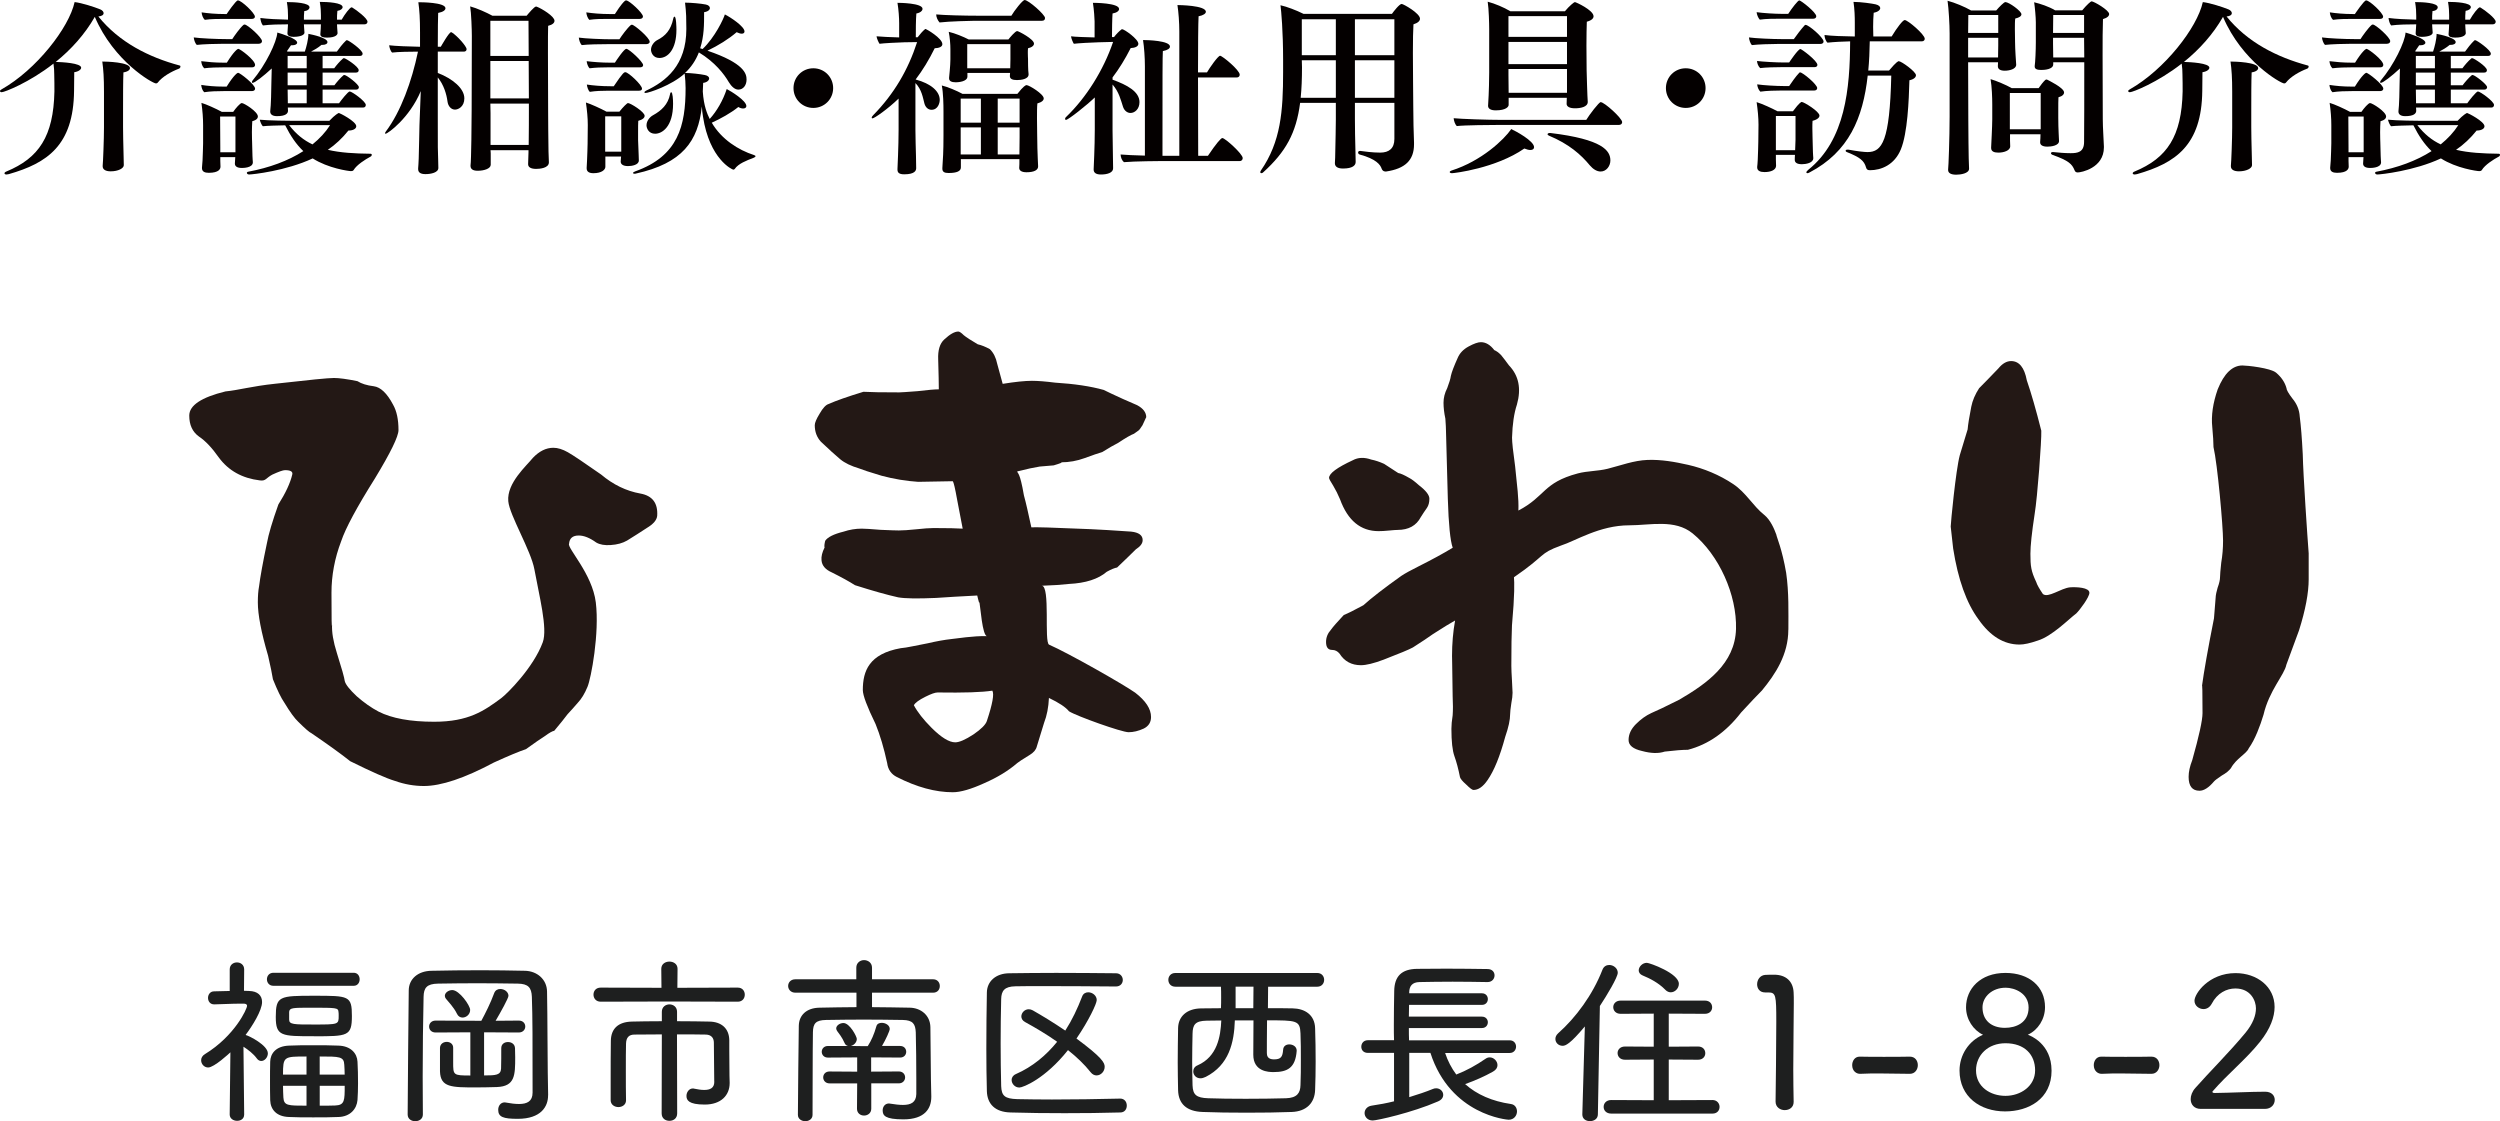 <?xml version="1.0" encoding="UTF-8"?><svg id="_レイヤー_2" xmlns="http://www.w3.org/2000/svg" width="282.96mm" height="126.9mm" viewBox="0 0 802.08 359.7"><defs><style>.cls-1{fill:#1e1f1f;}.cls-2{fill:#040000;}.cls-3{fill:#231815;}</style></defs><g id="_レイヤー_1-2"><path class="cls-1" d="m78.33,357.62c0,1.33-1.1,1.97-2.26,1.97s-2.38-.7-2.38-2.03l.23-19.95c-.29.29-5.22,4.87-7.13,4.87-1.28,0-2.26-1.1-2.26-2.32,0-.7.35-1.45,1.22-1.97,9.57-5.86,13.51-14.5,13.51-15.49,0-.58-.58-.7-1.1-.7h-1.1c-2.84,0-5.22.17-8.29.23h-.06c-1.33,0-1.97-1.04-1.97-2.09,0-.99.64-2.09,1.97-2.09l4.99-.12v-6.9c0-1.51,1.16-2.26,2.32-2.26s2.32.75,2.32,2.26l-.06,6.84c.52,0,1.1.06,1.62.06,2.78.06,4.18,1.45,4.18,3.54,0,2.73-3.13,7.71-5.28,10.56l.12.06c.99.23,7.02,3.25,7.02,5.86,0,1.28-1.04,2.44-2.09,2.44-.52,0-1.04-.23-1.45-.81-1.1-1.51-2.84-2.84-4.29-3.77.06,8.47.23,21.75.23,21.75v.06Zm9.4-41.35c-1.39,0-2.09-1.04-2.09-2.09s.7-2.09,2.09-2.09h25.75c1.28,0,1.91,1.04,1.91,2.09s-.64,2.09-1.91,2.09h-25.75Zm-1.04,36.71c-.06-1.97-.06-4.12-.06-6.21s0-4.29.06-6.15c.06-2.49,1.68-4.99,6.03-5.16,2.2-.12,4.99-.12,7.77-.12s5.74,0,8.12.12c3.94.12,5.97,2.49,6.09,5.16.12,2.03.17,4.52.17,6.9,0,1.91-.06,3.77-.17,5.39-.23,2.84-2.32,5.34-6.09,5.45-2.38.12-5.28.12-8.12.12s-5.57,0-7.77-.12c-3.94-.12-5.92-2.32-6.03-5.39Zm14.09-20.53c-10.5,0-12.3,0-12.3-6.15,0-6.73,1.1-6.84,12.3-6.84s12.12,0,12.12,6.5-1.33,6.5-12.12,6.5Zm-2.44,6.5c-7.31,0-7.54,0-7.54,5.8h7.54v-5.8Zm0,9.4h-7.54c0,1.28.06,2.55.12,3.77.17,2.61,1.45,2.61,7.42,2.61v-6.38Zm-5.57-21.23c0,1.57,1.51,1.57,7.89,1.57,7.95,0,8,0,8-2.78,0-.46,0-.99-.06-1.28-.12-1.33-.64-1.33-8.87-1.33-5.74,0-6.84,0-6.96,1.33v2.49Zm17.81,17.63c0-1.1-.06-2.15-.12-3.13-.12-2.67-1.51-2.67-7.89-2.67v5.8h8Zm-8,3.6v6.38c1.86,0,3.6,0,4.99-.06,3.02-.12,3.02-1.62,3.02-6.32h-8Z"/><path class="cls-1" d="m175.84,351.35v.12c0,3.48-2.2,7.48-9.74,7.48-4.64,0-6.26-.58-6.26-2.9,0-1.22.75-2.38,2.09-2.38.12,0,.23.06.41.06,1.51.29,2.96.46,4.18.46,2.61,0,4.35-.87,4.35-3.65,0-17.11,0-24.07-.23-30.74-.12-2.96-1.16-4.18-4.52-4.23-4.23-.06-8.7-.12-13.05-.12s-8.58.06-12.53.12c-3.65.06-4.58,1.39-4.64,4.23-.17,7.83-.29,16.59-.29,25.58,0,4.06.06,8.12.06,12.18,0,1.45-1.22,2.15-2.44,2.15s-2.44-.7-2.44-2.15c.12-13.05.17-27.03.35-39.9.06-3.54,2.9-6.15,7.31-6.21,5.05-.12,10.38-.17,15.78-.17,4.7,0,9.45.06,14.15.17,3.89.06,7.08,2.73,7.13,6.67.17,9.11.12,19.02.23,25.98l.12,7.25Zm-20.53-20.18v13.86c3.83,0,5.34-.12,5.45-2.2.06-1.16.06-5.39.06-6.55,0-1.33,1.04-1.97,2.15-1.97s2.2.64,2.26,1.97c0,.64.06,1.74.06,2.9,0,5.8-.06,9.34-5.86,9.57-2.15.06-4.41.12-6.55.12-8.06,0-11.54,0-11.72-5.1v-7.6c.06-1.28,1.1-1.91,2.2-1.91.99,0,2.03.64,2.03,1.86v4.7c0,4.12,0,4.23,5.51,4.23v-13.86l-11.14.06c-1.39,0-2.09-.93-2.09-1.91,0-.93.7-1.91,2.09-1.91l13.34.06h1.33c0-.06.06-.17.12-.23,1.1-2.03,2.84-5.45,4-8.64.35-.93,1.1-1.33,1.97-1.33,1.28,0,2.61.93,2.61,2.2,0,.75-2.61,5.45-4.12,8l7.42-.06c1.39,0,2.09.93,2.09,1.91,0,.93-.7,1.91-2.09,1.91l-11.14-.06Zm-8.7-5.92c-1.04-2.15-2.84-3.94-3.48-4.76-.29-.35-.41-.7-.41-.99,0-1.04,1.22-1.86,2.38-1.86,2.26,0,5.74,4.93,5.74,6.38s-1.28,2.44-2.44,2.44c-.7,0-1.39-.35-1.8-1.22Z"/><path class="cls-1" d="m214.65,321.31l-21.92.06c-1.57,0-2.32-1.16-2.32-2.26,0-1.16.75-2.26,2.32-2.26l19.49.06-.06-6.09c0-1.57,1.33-2.32,2.61-2.32s2.61.75,2.61,2.32l-.06,6.09,19.37-.06c1.51,0,2.26,1.1,2.26,2.26s-.75,2.26-2.26,2.26l-22.04-.06Zm14.5,25.69c0-.12-.06-9.34-.12-12.47,0-1.45-.75-2.55-2.55-2.61-2.26-.06-5.68-.06-9.28-.06l.06,25.35c0,1.62-1.22,2.38-2.49,2.38s-2.49-.75-2.49-2.38l.06-25.35c-3.42,0-6.67.06-8.76.06-1.8,0-2.67.93-2.73,2.9-.06,1.86-.06,5.22-.06,8.7s0,7.08.06,9.45v.06c0,1.39-1.22,2.15-2.44,2.15s-2.49-.75-2.49-2.2v-5.22c0-4.81,0-10.5.06-13.86.06-3.89,2.38-6.03,6.67-6.15,2.49-.06,5.97-.12,9.69-.12v-3.02c0-1.57,1.22-2.38,2.44-2.38s2.44.81,2.44,2.38v3.02c3.83,0,7.6.06,10.38.12,3.83.06,6.32,2.15,6.38,5.97v3.36c0,7.54.12,10.27.12,10.27v.12c0,3.94-2.78,6.9-8,6.9s-5.86-1.45-5.86-2.78c0-1.16.81-2.38,2.03-2.38.17,0,.29,0,.46.06,1.1.23,2.2.41,3.19.41,1.86,0,3.25-.58,3.25-2.61v-.06Z"/><path class="cls-1" d="m298.79,351.7v.23c0,3.65-2.03,7.19-8.93,7.19-5.92,0-6.67-1.22-6.67-2.9,0-1.1.7-2.2,2.03-2.2.12,0,.29.06.41.06,1.45.23,2.84.41,4.06.41,2.55,0,4.23-.81,4.29-3.48v-4.76c0-4.99-.06-10.61-.17-15.02-.12-2.73-.93-3.94-4.18-4-4.06-.06-8.35-.12-12.53-.12s-8.29.06-12.06.12c-3.31.06-4.18,1.1-4.23,3.94-.12,7.42-.06,17.28-.12,26.51,0,1.33-1.16,2.03-2.32,2.03s-2.38-.7-2.38-2.03c.06-8.76.17-20.13.29-28.59.06-3.36,2.44-5.74,6.67-5.8,3.77-.06,7.77-.17,11.83-.17v-4.64h-19.6c-1.51,0-2.32-1.1-2.32-2.15,0-1.1.81-2.15,2.32-2.15h19.55v-3.71c0-1.62,1.28-2.44,2.49-2.44s2.55.81,2.55,2.44v3.71h19.6c1.45,0,2.15,1.1,2.15,2.15,0,1.1-.7,2.15-2.15,2.15h-19.6v4.64c4.06,0,8.12.12,12.12.17,3.48.06,6.55,2.38,6.61,6.26.06,4.41.12,13.92.17,16.65l.12,5.51Zm-19.26-4.12v8.12c0,1.45-1.16,2.2-2.32,2.2s-2.26-.75-2.26-2.2l.06-8.12h-8.87c-1.33,0-2.03-.99-2.03-1.91,0-.99.7-1.91,2.03-1.91l8.87.06v-4.58l-9.4.06c-1.28,0-1.97-.93-1.97-1.86s.7-1.86,1.97-1.86h6.44c-.46-.12-.87-.41-1.1-.99-.81-1.86-1.8-3.02-2.38-3.83-.17-.29-.29-.52-.29-.81,0-.93,1.16-1.74,2.32-1.74,2.03,0,4.29,4.35,4.29,5.1,0,1.1-.93,2.03-1.91,2.26l4.12.06h1.28l.12-.17c1.04-1.62,1.97-3.71,2.67-6.21.23-.81.93-1.1,1.74-1.1,1.16,0,2.55.75,2.55,1.97,0,.58-1.28,3.42-2.49,5.45h5.8c1.33,0,1.97.93,1.97,1.86s-.64,1.86-1.97,1.86l-9.28-.06v4.58l8.87-.06c1.33,0,2.03.93,2.03,1.91,0,.93-.7,1.91-2.03,1.91h-8.82Z"/><path class="cls-1" d="m359.36,352.45c1.45,0,2.15,1.1,2.15,2.26s-.7,2.2-2.09,2.2c-5.8.17-11.89.23-17.86.23s-11.83-.06-17.34-.23c-4.99-.12-7.48-2.73-7.6-6.84-.12-4.23-.17-8.87-.17-13.63,0-6.09.06-12.3.17-18.04.06-3.54,2.84-6.09,7.13-6.15,4.52-.06,9.74-.12,15.08-.12,6.55,0,13.28.06,19.2.12,1.45,0,2.2,1.1,2.2,2.15s-.75,2.09-2.2,2.09c-7.13-.06-15.95-.12-23.37-.12-3.31,0-6.38,0-8.87.06-3.54.06-4.52,1.45-4.58,4.12-.12,4.7-.17,9.51-.17,14.21s.06,9.34.17,13.69c.12,3.13,1.16,4.06,5.16,4.18,3.36.06,7.13.12,11.14.12,6.96,0,14.56-.12,21.81-.29h.06Zm-32.31-3.54c-1.45,0-2.49-1.22-2.49-2.44,0-.7.41-1.45,1.33-1.86,5.45-2.38,9.8-6.09,13.28-10.38-3.36-2.38-6.9-4.47-10.27-6.32-.87-.46-1.22-1.16-1.22-1.8,0-1.16,1.04-2.32,2.38-2.32.41,0,.87.12,1.28.35,2.84,1.62,6.61,3.89,10.44,6.5,2.2-3.42,3.94-7.13,5.39-10.9.35-.99,1.16-1.39,1.97-1.39,1.33,0,2.73,1.04,2.73,2.49,0,1.16-2.61,6.67-6.5,12.35,8.24,6.09,9.05,7.77,9.05,9.05,0,1.51-1.22,2.78-2.61,2.78-.64,0-1.33-.29-1.91-1.04-1.97-2.49-4.47-4.87-7.25-7.08-7.31,9.22-14.44,12.01-15.6,12.01Z"/><path class="cls-1" d="m406.85,316.55c0,1.62-.06,4.23-.06,6.9,2.84,0,5.63,0,7.95.06,3.83.06,7.08,2.03,7.19,6.38.12,3.48.17,7.13.17,10.73,0,3.13-.06,6.21-.17,9.05-.12,4.12-2.73,6.9-7.48,7.08-4.35.17-9.45.23-14.5.23s-9.98-.06-14.09-.23c-5.22-.17-7.77-2.67-7.89-6.96-.06-3.13-.12-6.09-.12-8.99,0-3.6.06-7.13.12-10.96.06-3.71,2.78-6.26,7.37-6.32,1.91,0,4.06-.06,6.38-.06.06-1.16.06-2.32.06-3.48,0-1.22,0-2.38-.06-3.42h-14.62c-1.51,0-2.26-1.1-2.26-2.2s.75-2.2,2.26-2.2h45.53c1.45,0,2.2,1.1,2.2,2.2s-.75,2.2-2.2,2.2h-15.78Zm-10.67,10.79c-.23,7.19-1.86,14.33-9.34,18.15-.64.29-1.16.46-1.68.46-1.45,0-2.32-1.1-2.32-2.2,0-.81.41-1.57,1.39-1.97,6.32-2.78,7.37-9.22,7.6-14.38-1.68,0-3.31.06-4.7.06-3.71.06-4.47,1.33-4.52,4.18-.06,2.67-.12,5.8-.12,8.99,0,2.61.06,5.22.12,7.6.12,2.96,1.16,4,5.05,4.12,3.19.12,7.48.17,12.01.17s9.16-.06,12.93-.17c3.54-.12,4.58-1.68,4.64-4.23.12-2.67.12-5.39.12-8.24s0-5.63-.12-8.35c-.17-4.18-1.22-4.18-10.73-4.18-.06,4.23-.06,9.92-.06,10.5,0,.81.23,2.03,2.26,2.03,2.26,0,2.78-.81,2.96-3.07.06-1.22.99-1.74,1.97-1.74,1.16,0,2.38.7,2.38,1.97v.12c-.41,5.45-2.96,6.79-7.42,6.79-1.57,0-6.5-.12-6.5-5.57,0-.64.06-6.61.06-11.02h-5.97Zm5.92-3.89c0-2.67.06-5.28.06-6.9h-5.74v6.9h5.68Z"/><path class="cls-1" d="m463.62,337.78c.87,2.61,2.09,4.93,3.6,6.96,3.31-1.28,6.44-3.02,9.45-5.1.41-.29.87-.41,1.28-.41,1.33,0,2.49,1.22,2.49,2.49,0,.75-.41,1.51-1.45,2.09-2.67,1.51-5.86,2.9-8.93,4,3.77,3.36,8.7,5.51,14.67,6.38,1.33.17,1.97,1.28,1.97,2.38,0,1.28-.93,2.67-2.67,2.67-.35,0-18.68-1.45-25.11-21.46h-6.79v14.21c2.84-.87,5.45-1.74,7.54-2.61.35-.17.75-.23,1.1-.23,1.28,0,2.26.99,2.26,2.09,0,.81-.46,1.62-1.74,2.15-8.29,3.6-19.55,6.09-20.88,6.09-1.68,0-2.61-1.22-2.61-2.38,0-1.04.75-2.15,2.26-2.38,2.44-.35,4.87-.81,7.19-1.39v-15.54h-8.41c-1.45,0-2.09-.99-2.09-1.97,0-1.04.7-2.09,2.09-2.09h8.41c-.06-1.51-.06-3.13-.06-4.81,0-3.77.06-7.71.12-10.96.06-4.7,2.32-7.08,7.37-7.13,2.9,0,6.09-.06,9.28-.06,4.52,0,9.16.06,13.28.12,1.57,0,2.26,1.04,2.26,2.03,0,1.04-.75,2.15-2.26,2.15h-.06c-3.48-.06-7.37-.12-11.14-.12s-7.48.06-10.67.12c-2.32.06-3.19,1.33-3.25,3.19v.41h23.32c1.28,0,1.91.93,1.91,1.86s-.64,1.86-1.91,1.86h-23.37c0,1.22-.06,2.49-.06,3.77h23.43c1.28,0,1.91.93,1.91,1.8,0,.93-.64,1.86-1.91,1.86h-23.43c0,1.33,0,2.73.06,3.94h32.3c1.33,0,2.03.99,2.03,2.03,0,.99-.7,2.03-2.03,2.03h-20.76Z"/><path class="cls-1" d="m507.66,357.5l.81-28.19c-4.76,5.68-6.21,6.21-7.13,6.21-1.33,0-2.32-.99-2.32-2.2,0-.58.23-1.22.87-1.8,5.74-5.1,11.08-12.35,14.21-20.36.41-1.1,1.28-1.57,2.2-1.57,1.33,0,2.73,1.04,2.73,2.49s-3.48,7.25-5.74,10.67l-.64,34.74c0,1.51-1.28,2.2-2.55,2.2s-2.44-.7-2.44-2.15v-.06Zm9.28-.23c-1.62,0-2.44-1.04-2.44-2.15s.81-2.2,2.44-2.2l13.63.06v-13.05l-9.22.06c-1.57,0-2.38-1.04-2.38-2.15,0-1.04.81-2.09,2.38-2.09l9.22.06v-10.61l-10.61.06c-1.57,0-2.38-1.04-2.38-2.15,0-1.04.81-2.09,2.38-2.09h27.03c1.57,0,2.32,1.04,2.32,2.15,0,1.04-.75,2.09-2.32,2.09l-11.6-.06v10.61l9.4-.06c1.57,0,2.32,1.04,2.32,2.15,0,1.04-.75,2.09-2.32,2.09l-9.4-.06v13.05l14.04-.06c1.45,0,2.26,1.1,2.26,2.2s-.75,2.15-2.26,2.15h-32.48Zm17.4-39.67c-2.26-2.32-5.05-3.71-7.31-4.64-.87-.35-1.28-.99-1.28-1.62,0-1.16,1.16-2.44,2.61-2.44.87,0,10.27,3.36,10.27,6.73,0,1.45-1.22,2.73-2.61,2.73-.52,0-1.16-.23-1.68-.75Z"/><path class="cls-1" d="m572.62,356.16c-1.45,0-2.96-.93-2.96-2.73.06-5.39.23-17.69.23-25.58,0-8.64-.12-9.45-2.61-9.45h-.99c-1.74,0-2.55-1.28-2.55-2.61,0-1.45.93-2.9,2.61-3.02,1.16-.06,1.62-.06,2.84-.06,3.77,0,6.09,2.09,6.26,5.68.06.81.06,2.03.06,3.48,0,4.87-.17,12.93-.17,21.23,0,3.48.06,6.96.12,10.32v.12c0,1.74-1.39,2.61-2.84,2.61Z"/><path class="cls-1" d="m612.68,344.51c-4.58-.06-7.31-.12-9.8-.12-1.86,0-3.65,0-6.03.12-1.22.06-2.61-.87-2.61-2.78,0-1.33.81-2.73,2.38-2.73h.12c2.26.06,4.93.06,7.71.06s5.68,0,8.24-.06h.06c1.74,0,2.55,1.39,2.55,2.73s-.87,2.78-2.55,2.78h-.06Z"/><path class="cls-1" d="m658.21,343.46c0,9.16-7.42,13.11-14.91,13.11-8,0-14.62-4.7-14.62-13.11,0-4.93,2.9-9.51,7.54-11.48-3.07-1.45-5.45-4.87-5.45-8.82,0-5.86,4.52-11.02,12.64-11.02,7.66,0,12.7,4.41,12.7,10.96,0,3.89-2.26,7.37-5.51,8.87.81.29,7.6,2.9,7.6,11.48Zm-14.79-8.76c-5.63,0-9.45,3.83-9.45,8.7,0,5.28,4.58,8.18,9.45,8.18s9.51-3.13,9.51-8.18-3.36-8.7-9.51-8.7Zm0-17.81c-4.18,0-7.37,2.84-7.37,6.32,0,4.18,2.9,6.55,7.19,6.55,3.48,0,7.6-1.57,7.6-6.5,0-4.58-4.41-6.38-7.42-6.38Z"/><path class="cls-1" d="m690.19,344.51c-4.58-.06-7.31-.12-9.8-.12-1.86,0-3.65,0-6.03.12-1.22.06-2.61-.87-2.61-2.78,0-1.33.81-2.73,2.38-2.73h.12c2.26.06,4.93.06,7.71.06s5.68,0,8.24-.06h.06c1.74,0,2.55,1.39,2.55,2.73s-.87,2.78-2.55,2.78h-.06Z"/><path class="cls-1" d="m706.03,355.76c-2.03,0-3.19-1.39-3.19-3.13,0-1.1.46-2.44,1.51-3.6,4.12-4.7,10.9-11.43,16.07-17.69,2.38-2.9,3.36-5.57,3.36-7.83,0-2.38-1.62-6.38-6.61-6.38-2.78,0-5.8,1.45-7.6,4.93-.64,1.16-1.62,1.68-2.61,1.68-1.45,0-2.9-1.1-2.9-2.67,0-2.32,4.64-8.87,13.17-8.87,6.9,0,12.53,4.35,12.53,10.85,0,3.19-1.33,6.96-4.64,11.14-4.52,5.68-10.5,10.44-15.25,15.95-.06.06-.06.12-.06.17,0,.23.29.35.75.35,5.05-.06,11.72-.41,16.18-.41,2.09,0,3.07,1.28,3.07,2.61,0,1.45-1.1,2.9-3.13,2.9h-20.65Z"/><path class="cls-2" d="m17.88,19.86c2.04.06,8.16.36,8.16,1.86,0,.6-.9,1.26-2.22,1.44,0,1.8-.06,4.38-.06,6-.18,17.46-8.58,23.16-20.94,26.7-.3.06-.54.12-.72.12-.42,0-.66-.18-.66-.36,0-.24.18-.42.6-.6,10.44-4.32,15.12-11.28,15.42-25.68,0-1.26,0-4.08-.06-5.58,0-1.02-.06-2.1-.24-3.36C9.42,26.46,1.44,29.58.54,29.58c-.36,0-.54-.18-.54-.36s.12-.36.48-.54C11.7,22.32,22.14,8.88,23.94.66c2.4.3,6.3,1.56,8.22,2.34.72.3,1.08.78,1.08,1.2,0,.54-.48.96-1.68,1.08,6.66,8.28,16.2,13.08,26.04,15.72.24.06.3.18.3.36,0,.24-.24.6-.48.66-2.52.96-5.34,2.58-6.78,4.44-.18.24-.42.3-.6.3-1.08,0-13.56-7.08-19.62-21.36-3.18,5.58-7.62,10.5-12.54,14.46Zm15.48,9.6c0-4.5-.18-7.08-.54-9.72,1.32,0,8.88.18,8.88,2.1,0,.54-.6,1.14-2.1,1.38-.12,2.52-.12,8.34-.12,12.6v4.98c0,1.5.06,5.4.18,9.54,0,.54.06,1.98.06,2.64,0,1.02-1.8,1.98-4.2,1.98-1.68,0-2.58-.6-2.58-1.62v-.18c.12-.9.42-8.64.42-12.3v-11.4Z"/><path class="cls-2" d="m71.64,14.04c-2.1,0-6.6.12-8.52.36-.54-.54-.9-1.68-.96-2.4,2.04.3,7.44.54,10.38.54h1.98c.6-.96,2.52-3.66,3.6-4.56.12-.06.24-.12.36-.12.9,0,5.58,4.14,5.58,5.34,0,.48-.42.84-1.08.84h-11.34Zm.12,7.56c-2.04,0-4.32.06-6.24.3-.6-.54-.9-1.5-.96-2.28,1.98.24,4.26.48,7.2.48h1.02c2.34-3.78,3.48-4.44,3.66-4.44.6,0,5.4,3.6,5.4,5.16,0,.48-.36.78-.96.78h-9.12Zm0,7.62c-2.04,0-4.32.06-6.24.36-.6-.54-.9-1.56-.96-2.34,1.98.3,4.26.54,7.2.54h.96c2.34-3.78,3.48-4.44,3.66-4.44.6,0,5.46,3.78,5.46,5.1,0,.48-.42.78-1.02.78h-9.06Zm9.36,22.86c0,1.8-3.18,1.8-3.54,1.8-1.5,0-2.22-.54-2.22-1.38v-.12c0-.18.06-1.2.12-1.98h-4.8v1.26c0,.3.06,1.56.06,1.8,0,.72-.48,1.98-3.78,1.98-1.32,0-2.16-.42-2.16-1.5v-.18c0-.06.12-1.2.18-2.28.06-2.1.18-3.9.18-5.52v-5.76c0-2.34-.18-4.62-.54-7.2,1.5.42,4.68,1.86,6.54,2.88h3.66c.78-1.14,2.22-2.82,2.76-2.82.72,0,5.16,2.76,5.16,4.32,0,.54-.42,1.14-1.8,1.5-.06.9-.12,2.28-.12,3.48,0,1.68.06,3.12.06,3.12,0,.72.12,3.96.12,4.56,0,.66.12,1.8.12,1.98v.06Zm-8.82-46.02c-2.04,0-4.68,0-6.6.3-.6-.54-.96-1.62-1.02-2.4,1.98.3,4.5.54,7.44.54h.6c.12-.18,2.94-4.38,3.6-4.38,1.14,0,5.46,4.08,5.46,5.22,0,.48-.42.72-1.02.72h-8.46Zm3.24,31.32h-4.92c0,1.92.06,9.9.06,9.9v1.56h4.86v-11.46Zm30.12,1.38c1.86-1.98,2.94-2.52,3.06-2.52.24,0,5.58,2.7,5.58,4.26,0,.84-1.08,1.38-2.52,1.38-1.92,2.4-4.14,4.5-6.6,6.18,4.08.96,8.64,1.2,13.68,1.26.3,0,.42.18.42.36s-.12.42-.36.54c-1.8.96-4.5,2.7-5.46,4.32-.18.3-.54.36-.84.36-.72,0-7.32-.9-12.3-4.08-8.58,4.02-19.38,5.16-20.4,5.16-.42,0-.72-.24-.72-.54,0-.12.12-.3.48-.36,6.72-1.26,12.78-3.48,17.64-6.6-2.28-2.16-4.14-4.92-5.82-8.28-2.28.06-5.88.12-7.14.3-.48-.36-.9-1.56-1.02-2.1,2.64.3,9.84.36,10.8.36h11.52Zm-13.32-4.26c0,.36.06.66.06.96v.06c0,.9-.78,1.74-3.54,1.74-1.62,0-2.16-.72-2.16-1.44v-.18c.24-1.62.36-7.2.36-8.76,0-1.02.06-3,.12-4.92-2.64,2.46-5.46,4.62-6.12,4.62-.18,0-.24-.12-.24-.24,0-.18.06-.3.18-.48,4.26-5.04,7.8-12.42,7.98-15.42,1.26.36,6.36,1.92,6.36,3.24,0,.48-.6.84-1.56.84h-.42c-.42.66-.84,1.26-1.32,1.92l.3.12h5.46c.48-1.38,1.14-3.96,1.14-5.7,1.26.24,6.12,1.26,6.12,2.64,0,.48-.54.9-1.62.9h-.3c-1.14.96-2.34,1.62-3.36,2.16h8.28c.66-.96,1.92-2.58,3-3.6.06-.06.18-.06.3-.06.48,0,4.98,3.12,4.98,4.32,0,.36-.24.72-.84.72h-12v3.96h3.72c.66-.9,1.8-2.28,2.88-3.18.06-.06.18-.06.3-.06.48,0,4.68,2.7,4.68,3.84,0,.42-.24.78-.84.78h-10.74v4.08h3.78c.66-.9,1.98-2.46,2.94-3.24.06-.06.18-.06.3-.06.66,0,4.62,3,4.62,3.9,0,.36-.24.78-.84.78h-10.8v4.38h5.28c.72-1.02,2.88-3.78,3.42-3.78.72,0,5.16,3.18,5.16,4.32,0,.42-.24.84-.84.84h-24.18Zm15.78-26.7c0,.42.06.78.06,1.14,0,.54.12,1.14.12,1.68,0,.42-.48,1.44-3.42,1.44-1.32,0-2.1-.3-2.1-1.02v-.12c.06-.48.06-.9.12-1.68,0-.48.06-.96.06-1.44h-5.46c0,.42.06.72.06,1.02,0,.6.12,1.08.12,1.62,0,1.2-2.64,1.38-3.48,1.38-1.2,0-1.98-.36-1.98-1.08v-.12c.06-.48.06-.72.12-1.86,0-.36.06-.66.06-.96-2.46,0-5.82.06-8.04.36-.48-.48-.78-1.68-.84-2.4,2.16.3,5.76.48,8.88.54v-1.26c0-1.2-.06-2.58-.36-4.38,2.52,0,7.26.24,7.26,1.68,0,.54-.6,1.14-1.68,1.2-.12.84-.12,2.04-.12,2.76h5.46v-1.44c0-1.2-.06-2.46-.36-4.26,2.46,0,7.32.24,7.32,1.68,0,.48-.54,1.02-1.68,1.2-.12.84-.12,2.1-.12,2.82h1.5c.9-1.62,2.64-3.96,3.18-3.96.12,0,.18.06.3.12,1.32.78,4.8,3.42,4.8,4.5,0,.48-.36.84-.96.84h-8.82Zm-9.72,10.14h-6.12v3.96h6.12v-3.96Zm0,5.34h-6.12v4.08h6.12v-4.08Zm0,5.46h-6.12c0,1.86.06,2.94.06,3.72v.66h6.06v-4.38Zm-5.64,11.4c2.22,2.88,4.68,4.86,7.5,6.18,2.28-1.86,4.2-3.9,5.64-6.18h-13.14Z"/><path class="cls-2" d="m135,29.22c-3.6,8.64-10.62,13.68-11.28,13.68-.12,0-.18-.06-.18-.12,0-.18.06-.36.3-.66,4.74-6.3,8.28-16.02,10.26-25.56-2.28,0-6.48.06-8.28.3-.54-.42-.9-1.68-.96-2.34,1.74.24,6.72.42,9.9.48v-4.56c0-4.44-.18-7.2-.54-9.72h.42c.3,0,8.28,0,8.28,1.92,0,.6-.72,1.2-2.34,1.5-.06.96-.12,5.46-.12,10.86h.96c.12-.18,2.64-4.68,3.3-4.68.12,0,.24.06.3.12,1.56.96,4.68,4.38,4.68,5.34,0,.54-.42.78-.9.78h-8.34v6.84c4.8,1.86,8.52,4.98,8.52,8.16,0,2.64-1.92,3.6-3,3.6-1.26,0-2.22-1.14-2.4-2.58-.3-2.34-1.2-5.4-3.12-7.74v12.78c0,10.38,0,10.8.12,13.56,0,.72.06,1.86.06,2.7,0,1.5-2.4,1.98-4.14,1.98s-2.34-.66-2.34-1.62v-.24c.06-.42.12-1.98.18-3.18.12-3.54.18-8.76.24-10.68l.42-10.92Zm41.1,22.86c0,1.86-2.94,2.1-4.08,2.1-1.8,0-2.58-.6-2.58-1.5v-.12c0-.6.06-2.1.12-3.72v-.66h-12.18l.06,1.02v3.66c0,1.2-2.04,1.92-4.2,1.92-1.5,0-2.28-.54-2.28-1.56v-.18c.24-1.26.36-14.76.36-17.76l.06-23.76c0-1.86-.18-7.44-.54-9.48,2.22.6,5.28,1.98,7.14,3h10.98c.6-.72,2.46-2.94,3-2.94.06,0,.18,0,.3.06,1.56.6,5.64,3.06,5.64,4.5,0,.66-.6,1.26-2.04,1.62-.06,1.26-.06,4.68-.06,8.76,0,8.04.06,18.54.06,18.54,0,1.26.06,11.1.12,13.02.06,1.44.12,3,.12,3.42v.06Zm-6.54-45.42h-12.24v11.28h12.3l-.06-11.28Zm.06,12.9h-12.3v12h12.36l-.06-12Zm.06,13.68h-12.36l.06,3.06v10.2h12.24c.06-3.6.06-9.6.06-10.68v-2.58Z"/><path class="cls-2" d="m194.82,14.16c-2.1,0-6.24.06-8.16.3-.54-.48-.9-1.68-.96-2.4,1.98.3,7.56.54,10.44.54h2.58c.72-1.14,2.52-3.6,3.66-4.56.12-.06.24-.12.36-.12.78,0,5.7,4.2,5.7,5.46,0,.54-.54.78-1.2.78h-12.42Zm10.14,37.32c0,1.44-2.28,1.8-3.48,1.8-1.5,0-2.34-.54-2.34-1.44v-.06c0-.18.06-.9.12-1.56h-5.04v3.3c0,.9-1.14,2.04-3.84,2.04-1.26,0-2.16-.42-2.16-1.56v-.18c0-.06.06-1.2.12-2.28.06-2.16.18-3.84.18-5.46l.06-6c0-2.34-.24-4.62-.6-7.2,1.56.48,4.74,1.92,6.6,2.94h4.14c1.2-1.5,2.46-2.76,2.76-2.76.78,0,5.34,2.82,5.34,4.08,0,.6-.54,1.2-2.04,1.62-.06.66-.06,2.22-.06,3.6v2.58c0,.72.18,4.02.18,4.62l.06,1.86v.06Zm-9.9-45.42c-1.98,0-4.08,0-6,.3-.54-.54-.9-1.62-.96-2.4,1.92.3,4.68.54,7.56.54h1.62c.36-.54,1.98-3.18,3.24-4.26.12-.06.24-.12.36-.12,1.02,0,5.4,4.08,5.4,5.16,0,.48-.42.78-1.02.78h-10.2Zm-.06,15.54c-1.98,0-3.9.06-5.82.3-.54-.42-.9-1.62-.96-2.28,1.92.24,4.68.48,7.56.48h1.5c.54-.84,2.94-4.44,3.66-4.44.9,0,5.4,4.2,5.4,5.22,0,.48-.42.72-1.02.72h-10.32Zm.06,7.5c-1.98,0-3.9.06-5.82.36-.54-.42-.9-1.68-.96-2.34,1.92.3,4.68.54,7.56.54h1.08c3-4.5,3.36-4.5,3.72-4.5.96,0,5.34,4.08,5.34,5.28,0,.48-.42.66-1.02.66h-9.9Zm4.26,8.22h-5.16v11.34h5.16v-11.34Zm26.1-21.6c3.96-3.78,6.72-9.66,7.14-11.1,1.92.96,6.3,3.9,6.3,5.46,0,.48-.36.72-.9.72-.42,0-.96-.18-1.62-.48-2.58,2.22-5.88,4.26-9.36,5.94,11.88,4.02,12.54,7.44,12.54,9.24s-1.02,3.24-2.64,3.24c-1.14,0-2.22-1.02-3.06-2.4-1.5-2.58-4.44-6.42-9.6-9.54-1.02,2.64-2.52,4.8-4.44,6.6,1.8,0,4.92.36,6.36.66.96.18,1.38.66,1.38,1.08,0,.66-.78,1.32-1.92,1.44,0,.72-.06,1.74-.12,2.76.3,4.68,1.44,7.26,2.22,8.82,2.28-2.52,4.26-5.94,5.46-9.6,1.32.66,6.3,3.72,6.3,5.46,0,.48-.42.78-1.02.78-.42,0-.96-.12-1.56-.48-2.46,1.98-5.64,3.72-8.52,5.04,3.12,5.34,8.52,8.76,13.56,10.38.3.12.48.24.48.36,0,.18-.3.42-.66.54-2.22.84-4.86,1.86-6,3.54-.12.18-.3.24-.48.24-.3,0-7.62-3.3-9.72-17.04-.18-1.02-.3-2.1-.36-3.24-1.2,11.16-6.24,18.24-21.18,21.54-.18.06-.3.06-.42.06-.3,0-.48-.12-.48-.24,0-.18.24-.36.72-.54,13.8-4.92,16.14-14.64,16.14-26.7,0-1.26-.12-3.24-.3-4.68-4.2,3.84-11.58,6.24-12.54,6.24-.24,0-.36-.06-.36-.18,0-.18.12-.36.48-.54,6.42-3,12.96-8.16,12.96-19.8,0-1.26-.06-3.24-.06-4.2-.06-1.26-.18-3-.36-4.26,1.92,0,5.22.3,6.66.6.9.18,1.32.66,1.32,1.14,0,.54-.6,1.14-1.86,1.32,0,4.08,0,7.62-1.26,11.58l.78.24Zm-18,24.48c0-1.44,1.08-2.7,2.1-3.24,2.7-1.5,4.8-3.42,5.46-6.78.06-.42.24-.6.36-.6.48,0,.6,2.4.6,3.72,0,7.32-3.48,9.6-5.76,9.6-2.1,0-2.76-1.8-2.76-2.7Zm1.44-24.24c0-1.38,1.08-2.64,2.04-3.12,2.58-1.32,4.32-3.18,5.1-6.84.06-.42.24-.66.42-.66.54,0,.6,3.54.6,4.2,0,6.24-2.7,9.06-5.46,9.06-2.1,0-2.7-1.86-2.7-2.64Z"/><path class="cls-2" d="m260.94,34.62c-3.54,0-6.36-2.82-6.36-6.36s2.82-6.36,6.36-6.36,6.36,2.82,6.36,6.36-2.82,6.36-6.36,6.36Z"/><path class="cls-2" d="m288.3,31.62c-3.54,3.42-7.8,6.36-8.4,6.36-.12,0-.24-.12-.24-.24,0-.18.18-.48.48-.78,6.72-6.84,11.22-14.58,14.1-23.46l-4.08.06c-2.16.06-6.78.3-7.98.48-.3-.42-.9-1.74-.96-2.4.96.12,4.8.3,7.26.36v-4.56c0-1.68-.18-4.38-.54-6.54.6,0,8.04.06,8.04,1.92,0,.6-.66,1.26-1.98,1.5-.18,1.92-.18,5.88-.18,7.62h.6c.66-.9,1.68-2.04,2.28-2.52.12-.12.18-.12.3-.12.18,0,5.34,2.94,5.34,4.86,0,.84-1.02,1.26-2.46,1.32-1.8,3.66-3.84,7.02-6.12,10.02,4.98,1.32,7.74,3.84,7.74,6.54,0,.96-.54,3.18-2.64,3.18-1.02,0-1.92-.72-2.28-2.04-.48-1.8-.84-4.44-2.88-6.54v15.12c0,2.04.12,6.18.18,8.4,0,.54.06,3.12.06,3.78,0,.72-.36,1.98-3.84,1.98-1.62,0-2.16-.54-2.16-1.5v-.24s.36-7.32.36-12.6v-9.96Zm24.36-24.96c-.96,0-8.34.18-11.22.54-.6-.66-1.08-1.74-1.08-2.58,2.46.24,8.82.42,13.8.42h10.32c.9-1.56,3.6-5.04,4.26-5.04,1.2,0,6.54,4.68,6.54,5.76,0,.48-.24.9-.96.9h-21.66Zm20.4,46.74c0,1.14-1.26,1.86-3.72,1.86-1.56,0-2.34-.54-2.34-1.38v-.12c.06-.54.06-1.56.06-2.46v-.24h-18.78v2.64c0,1.2-1.26,1.8-3.96,1.8-1.32,0-1.98-.36-1.98-1.38v-.24c.18-2.76.36-5.1.36-10.38v-7.68c0-2.22-.06-6-.54-8.4,1.8.42,4.8,1.68,6.66,2.7h17.58c1.98-2.52,2.7-2.82,2.94-2.82.84,0,5.52,2.88,5.52,4.26,0,.6-.54,1.2-2.04,1.62-.12,1.14-.12,3-.12,4.8,0,2.7.06,5.28.06,5.28,0,2.1.12,6.66.18,7.5.06.66.12,2.16.12,2.58v.06Zm-9.06-29.04c0-.18.06-.54.06-.96h-13.68v1.14c0,1.68-3.06,1.86-3.72,1.86-1.44,0-2.16-.42-2.16-1.26v-.24c0-.12.42-3.84.42-5.82v-3.3c0-1.62-.18-3.78-.54-5.58,2.04.48,4.68,1.56,6.42,2.46h12.72c.42-.54,2.22-2.7,2.82-2.7.42,0,5.4,2.58,5.4,4.02,0,.6-.6,1.2-1.92,1.5-.06.48-.06,1.02-.06,1.5,0,1.02.06,1.8.06,1.8,0,1.08,0,3.72.18,4.98v.12c0,1.5-2.4,1.8-3.72,1.8-1.44,0-2.28-.36-2.28-1.26v-.06Zm-9.3,7.26h-6.48v7.74h6.48v-7.74Zm0,9.24h-6.48v8.7h6.48v-8.7Zm9.48-26.7h-13.86v7.74h13.8c0-.9.06-2.22.06-2.88v-4.86Zm2.94,17.46h-7.02v7.74h7.02v-7.74Zm0,9.24h-7.02v8.7h6.96c0-1.86.06-4.56.06-5.58v-3.12Z"/><path class="cls-2" d="m351.24,31.26c-2.46,2.4-8.52,7.2-9.24,7.2-.18,0-.3-.12-.3-.3s.12-.48.42-.72c6.3-6.06,11.88-14.82,15-24l-4.62.12c-2.16.06-6.78.3-7.98.48-.3-.42-.84-1.74-.9-2.4,1.02.18,5.16.3,7.56.36v-5.16c0-.54-.18-3.78-.54-5.94.36,0,8.4,0,8.4,1.98,0,.6-.72,1.2-2.1,1.44-.12,1.38-.18,5.7-.18,7.56h.66c.66-.9,1.74-1.98,2.34-2.4.12-.12.18-.12.24-.12.72,0,5.22,3.18,5.22,4.68,0,.84-1.02,1.32-2.46,1.38-1.8,3.54-3.72,6.66-5.82,9.42v.72c4.68,1.68,8.64,3.84,8.64,7.2,0,2.28-1.56,3.48-2.88,3.48-1.02,0-1.98-.72-2.4-1.98-.72-2.16-1.26-4.74-3.36-7.14v14.7c0,2.04.06,6.18.12,8.4,0,.54.06,3.12.06,3.78,0,1.44-1.92,1.98-3.9,1.98-1.62,0-2.34-.6-2.34-1.56v-.18s.36-7.32.36-12.6v-10.38Zm21.84,20.4c-.78,0-9.18.06-12.48.36-.66-.54-1.02-1.5-1.08-2.46,1.62.12,4.5.3,7.8.36v-28.68c0-2.76-.24-6.12-.6-8.4,1.38,0,8.64.18,8.64,2.1,0,.6-.72,1.14-2.28,1.44-.12,2.22-.12,6.78-.12,33.6h5.4V10.08c0-2.76-.24-6.18-.6-8.46.36,0,9.12.06,9.12,2.16,0,.54-.78,1.14-2.34,1.44-.12,2.16-.18,9.66-.18,18h2.88c.78-1.38,3.54-5.34,4.2-5.34.72,0,6.3,4.62,6.3,6.06,0,.42-.24.9-.96.9h-12.42c0,10.62.06,22.08.06,25.14h3.12c2.7-4.02,4.2-5.7,4.62-5.7.9,0,6.54,5.1,6.54,6.42,0,.42-.24.96-.96.96h-24.66Z"/><path class="cls-2" d="m447.36,33h-12.66v5.16c0,2.64.06,6.78.18,10.74,0,.48.06,2.4.06,3.06,0,1.08-.96,2.1-4.08,2.1-1.86,0-2.58-.72-2.58-1.68v-.12c.06-.84.12-2.52.12-3.6.06-3.3.18-7.68.18-10.26v-5.4h-11.46c-1.26,9.72-4.62,15.72-11.82,22.26-.24.24-.48.3-.66.3s-.3-.12-.3-.3.06-.36.18-.54c6.42-9.24,7.14-19.14,7.14-31.56v-4.08c0-9-.6-15.66-.84-17.4,1.98.42,5.1,1.62,7.38,2.76h28.38c.54-.78,2.4-3.18,3.12-3.18.54,0,5.88,3,5.88,4.74,0,.72-.72,1.38-2.1,1.8-.12,1.68-.18,5.22-.18,9.24,0,6.48.12,14.16.12,17.16,0,3.78.12,8.52.24,11.52v.6c0,5.1-2.88,7.8-8.94,8.7h-.24c-.66,0-1.02-.42-1.2-.9-.42-1.26-1.74-3.12-7.08-4.56-.3-.12-.48-.36-.48-.6,0-.3.18-.54.6-.54h.12c1.26.18,3.96.54,6.36.54,2.88,0,4.56-1.38,4.56-4.38v-11.58Zm-18.78-13.68h-10.92l.06,2.22c0,3.66-.12,6.9-.42,9.84h11.28v-12.06Zm0-13.14h-10.92v11.52h10.92V6.18Zm18.78,0h-12.66v11.52h12.66V6.18Zm0,13.14h-12.66v12.06h12.66v-12.06Z"/><path class="cls-2" d="m465.84,55.56c-.48,0-.72-.18-.72-.36s.18-.36.54-.48c9.66-3.06,16.92-9.96,19.2-13.32,1.32.6,7.32,3.78,7.32,5.82,0,.54-.42.9-1.2.9-.54,0-1.14-.18-1.92-.48-9.18,6.36-22.5,7.92-23.22,7.92Zm14.7-15.48c-1.98,0-10.8.06-13.14.36-.6-.54-.96-1.74-1.02-2.52,2.22.24,10.98.54,15.66.54h26.88c.96-1.62,4.08-5.7,4.62-5.7,1.2,0,6.9,5.16,6.9,6.42,0,.54-.42.9-1.08.9h-38.82Zm28.86-7.38c0,1.62-2.34,2.04-4.08,2.04s-2.7-.54-2.7-1.44l.06-1.92h-18.66v2.28c0,.54-.78,1.74-4.14,1.74-1.5,0-2.46-.48-2.46-1.44v-.06c.3-4.26.36-9.42.36-10.56v-13.98c0-1.74-.12-6.48-.48-8.82,2.28.6,5.16,1.8,7.26,3.06h17.52c1.38-1.68,2.94-2.94,3.18-2.94.3,0,6,2.58,6,4.56,0,.66-.6,1.32-2.16,1.74-.06,1.5-.12,4.56-.12,7.62,0,4.02.06,7.98.06,7.98,0,.48.24,8.88.36,10.08v.06Zm-6.66-27.54h-18.78v6.66h18.78v-6.66Zm0,8.28h-18.78v7.14h18.78v-7.14Zm0,8.7h-18.78v1.8c0,1.2.06,3.96.06,5.82h18.72v-7.62Zm7.32,30.9c-2.82-3.42-6.66-6.84-13.14-9.54-.3-.12-.42-.3-.42-.42,0-.24.3-.42.72-.42h.18c16.86,2.04,19.26,5.7,19.26,8.82,0,1.74-1.26,3.54-3.12,3.54-1.2,0-2.4-.72-3.48-1.98Z"/><path class="cls-2" d="m540.84,34.62c-3.54,0-6.36-2.82-6.36-6.36s2.82-6.36,6.36-6.36,6.36,2.82,6.36,6.36-2.82,6.36-6.36,6.36Z"/><path class="cls-2" d="m570.12,14.1c-1.86,0-6.12.12-8.04.36-.54-.48-.9-1.74-.96-2.46,1.98.3,7.74.54,10.32.54h4.08c.6-.9,2.46-3.36,3.48-4.44.06-.12.18-.12.3-.12,1.02,0,5.76,4.08,5.76,5.34,0,.48-.42.78-1.08.78h-13.86Zm.84-8.1c-1.56,0-4.44,0-6.36.3-.54-.54-.96-1.68-1.02-2.4,1.98.3,5.94.54,8.1.54h2.04c1.2-1.86,3.12-4.32,3.54-4.32.54,0,5.46,3.84,5.46,5.1,0,.48-.42.78-.96.78h-10.8Zm10.8,44.76c0,1.5-2.34,1.92-3.66,1.92-1.56,0-2.28-.54-2.28-1.38v-.12c0-.12,0-.84.06-1.5h-6.12v1.5c0,.3.06,1.8.06,2.04-.06,1.32-1.68,1.98-3.72,1.98-1.38,0-2.34-.42-2.34-1.5v-.18c0-.24.18-1.38.18-2.28.06-2.1.18-4.26.18-5.88l.06-5.34c0-2.34-.24-4.68-.6-7.26,1.8.54,4.92,1.98,6.72,2.94h4.92c2.22-3,2.76-3,2.82-3,.72,0,5.7,3.06,5.7,4.38,0,.6-.6,1.26-2.22,1.68-.06.72-.06,1.56-.06,2.34,0,1.62.06,3.06.06,3.06,0,.72.12,3.96.12,4.56,0,.66.12,1.8.12,1.98v.06Zm-10.44-29.22c-1.62,0-4.68.06-6.6.3-.6-.54-.96-1.5-1.02-2.28,1.98.24,6.24.48,8.52.48h1.8c.06-.12,2.88-4.32,3.6-4.32.42,0,5.46,3.78,5.46,5.1,0,.48-.42.72-.96.72h-10.8Zm.06,7.5c-1.5,0-4.68.06-6.6.36-.6-.54-.96-1.56-1.02-2.34,1.98.3,6.24.54,8.52.54h1.74c.48-.72,2.16-3.18,3.24-4.26.06-.12.18-.12.3-.12.78,0,5.46,3.84,5.46,5.04,0,.48-.42.78-.96.78h-10.68Zm4.68,8.16h-6.3v10.98h6.18c0-.78.12-2.52.12-3.36v-7.62Zm23.16-12.96c-1.5,13.62-6.06,24.48-18.66,31.08-.3.18-.54.24-.72.24s-.3-.12-.3-.24c0-.24.18-.48.6-.84,11.94-9.54,13.38-26.16,13.44-41.22-2.28.06-5.16.18-7.26.42-.6-.54-.96-1.68-.96-2.46,2.1.3,5.88.42,9.72.48v-4.44c0-1.8-.06-4.26-.42-6.66,2.34,0,6.06.54,7.08.78,1.02.24,1.5.72,1.5,1.2,0,.6-.72,1.26-2.1,1.5-.12,1.2-.18,3-.18,4.56,0,1.26.06,2.4.06,3.06h5.88c1.74-2.88,3.6-5.28,4.2-5.28.96,0,6.42,4.62,6.42,6,0,.42-.3.84-.96.84h-16.68c-.06,3.24-.18,6.36-.48,9.36h6.66c2.52-3,3-3,3.12-3,.84,0,5.52,3.36,5.52,4.5,0,.66-.66,1.32-2.1,1.62-.18,6.6-.6,16.98-2.76,22.2-2.04,4.92-6.24,6.66-9.9,6.66-.84,0-1.08-.3-1.26-.9-.6-2.16-1.98-3.24-6-4.86-.36-.12-.54-.3-.54-.48,0-.24.24-.36.6-.36h.3c2.82.54,5.22.78,6.12.78,4.68,0,7.14-3.48,7.62-24.54h-7.56Z"/><path class="cls-2" d="m631.74,54.12c0,1.56-2.82,1.92-4.14,1.92-1.68,0-2.58-.54-2.58-1.5v-.18c.12-.66.48-10.26.48-16.98V10.74c0-2.88-.3-7.98-.66-10.5,2.16.54,5.64,1.98,7.56,3.12h8.04c1.02-1.2,2.52-2.7,2.94-2.7,1.14,0,5.16,2.88,5.16,3.9,0,.6-.66,1.08-1.98,1.38-.12.66-.12,2.04-.12,3.42,0,2.04.06,4.2.06,4.2,0,1.98.3,6.48.36,7.14v.06c0,1.44-2.28,1.92-3.66,1.92-1.5,0-2.22-.54-2.22-1.44v-.12c0-.24.06-.66.06-1.14h-9.6c0,7.14.06,14.46.06,18.6,0,.72.06,13.14.24,15.48v.06Zm9.36-49.32h-9.6c0,1.68-.06,3.6-.06,5.76h9.66v-5.76Zm0,7.32h-9.66v6.3h9.6c0-1.14.06-2.82.06-3.84v-2.46Zm13.44,33.48c.06-.84.12-1.68.12-2.52h-9.78v2.04c0,.54.06,1.2.06,1.8,0,1.44-2.16,2.04-3.78,2.04-1.38,0-2.34-.36-2.34-1.5v-.18c0-.12.36-6.84.36-9v-4.8c0-2.1-.12-5.64-.54-8.1,1.86.54,4.86,1.8,6.78,2.88h8.64c.66-.96,1.5-2.04,2.16-2.64.12-.06.24-.12.3-.12.18,0,.3.06.42.12.06.06,5.28,2.52,5.28,4.02,0,.6-.48,1.2-1.8,1.56-.06.84-.06,2.52-.06,3.96v2.64c0,1.68.06,3.78.12,4.86,0,.66.12,2.04.12,2.58,0,1.5-2.58,1.8-3.72,1.8-1.5,0-2.34-.48-2.34-1.38v-.06Zm.18-15.78h-9.9v11.64h9.9v-11.64Zm4.02-9.84v.66c0,1.62-2.82,1.8-3.84,1.8-1.32,0-2.1-.3-2.1-1.08v-.24c.18-1.02.36-4.98.36-7.56v-6.42c0-1.56-.3-4.86-.54-6.42,1.98.48,4.74,1.38,6.72,2.58h8.7c1.62-1.92,2.76-2.88,3-2.88.72,0,5.64,2.82,5.64,4.08,0,.6-.54,1.2-1.98,1.62-.12,2.88-.12,7.08-.12,11.64,0,6.84.06,14.58.06,20.46,0,2.64.3,6.84.36,8.76v.3c0,6.66-7.32,8.04-8.4,8.04-.54,0-.84-.24-1.02-.72-.78-1.92-1.8-3.06-7.08-4.92-.3-.12-.48-.3-.48-.54,0-.18.18-.36.54-.36h.18c1.62.18,3.84.36,5.58.36,2.22,0,4.32-.3,4.32-3.6.06-4.02.06-14.88.06-25.56h-9.96Zm9.9-15.18h-9.9c0,1.44-.06,3.78-.06,5.76h9.96v-5.76Zm0,7.32h-9.96v1.92c0,1.44.06,3.3.06,4.38h9.96l-.06-6.3Z"/><path class="cls-2" d="m700.68,19.86c2.04.06,8.16.36,8.16,1.86,0,.6-.9,1.26-2.22,1.44,0,1.8-.06,4.38-.06,6-.18,17.46-8.58,23.16-20.94,26.7-.3.06-.54.12-.72.12-.42,0-.66-.18-.66-.36,0-.24.18-.42.6-.6,10.44-4.32,15.12-11.28,15.42-25.68,0-1.26,0-4.08-.06-5.58,0-1.02-.06-2.1-.24-3.36-7.74,6.06-15.72,9.18-16.62,9.18-.36,0-.54-.18-.54-.36s.12-.36.48-.54c11.22-6.36,21.66-19.8,23.46-28.02,2.4.3,6.3,1.56,8.22,2.34.72.3,1.08.78,1.08,1.2,0,.54-.48.96-1.68,1.08,6.66,8.28,16.2,13.08,26.04,15.72.24.06.3.18.3.36,0,.24-.24.6-.48.66-2.52.96-5.34,2.58-6.78,4.44-.18.24-.42.3-.6.3-1.08,0-13.56-7.08-19.62-21.36-3.18,5.58-7.62,10.5-12.54,14.46Zm15.48,9.6c0-4.5-.18-7.08-.54-9.72,1.32,0,8.88.18,8.88,2.1,0,.54-.6,1.14-2.1,1.38-.12,2.52-.12,8.34-.12,12.6v4.98c0,1.5.06,5.4.18,9.54,0,.54.06,1.98.06,2.64,0,1.02-1.8,1.98-4.2,1.98-1.68,0-2.58-.6-2.58-1.62v-.18c.12-.9.42-8.64.42-12.3v-11.4Z"/><path class="cls-2" d="m754.44,14.04c-2.1,0-6.6.12-8.52.36-.54-.54-.9-1.68-.96-2.4,2.04.3,7.44.54,10.38.54h1.98c.6-.96,2.52-3.66,3.6-4.56.12-.06.24-.12.36-.12.9,0,5.58,4.14,5.58,5.34,0,.48-.42.84-1.08.84h-11.34Zm.12,7.56c-2.04,0-4.32.06-6.24.3-.6-.54-.9-1.5-.96-2.28,1.98.24,4.26.48,7.2.48h1.02c2.34-3.78,3.48-4.44,3.66-4.44.6,0,5.4,3.6,5.4,5.16,0,.48-.36.78-.96.78h-9.12Zm0,7.62c-2.04,0-4.32.06-6.24.36-.6-.54-.9-1.56-.96-2.34,1.98.3,4.26.54,7.2.54h.96c2.34-3.78,3.48-4.44,3.66-4.44.6,0,5.46,3.78,5.46,5.1,0,.48-.42.78-1.02.78h-9.06Zm9.36,22.86c0,1.8-3.18,1.8-3.54,1.8-1.5,0-2.22-.54-2.22-1.38v-.12c0-.18.06-1.2.12-1.98h-4.8v1.26c0,.3.06,1.56.06,1.8,0,.72-.48,1.98-3.78,1.98-1.32,0-2.16-.42-2.16-1.5v-.18c0-.06.12-1.2.18-2.28.06-2.1.18-3.9.18-5.52v-5.76c0-2.34-.18-4.62-.54-7.2,1.5.42,4.68,1.86,6.54,2.88h3.66c.78-1.14,2.22-2.82,2.76-2.82.72,0,5.16,2.76,5.16,4.32,0,.54-.42,1.14-1.8,1.5-.06.9-.12,2.28-.12,3.48,0,1.68.06,3.12.06,3.12,0,.72.12,3.96.12,4.56,0,.66.12,1.8.12,1.98v.06Zm-8.82-46.02c-2.04,0-4.68,0-6.6.3-.6-.54-.96-1.62-1.02-2.4,1.98.3,4.5.54,7.44.54h.6c.12-.18,2.94-4.38,3.6-4.38,1.14,0,5.46,4.08,5.46,5.22,0,.48-.42.72-1.02.72h-8.46Zm3.24,31.32h-4.92c0,1.92.06,9.9.06,9.9v1.56h4.86v-11.46Zm30.12,1.38c1.86-1.98,2.94-2.52,3.06-2.52.24,0,5.58,2.7,5.58,4.26,0,.84-1.08,1.38-2.52,1.38-1.92,2.4-4.14,4.5-6.6,6.18,4.08.96,8.64,1.2,13.68,1.26.3,0,.42.18.42.36s-.12.42-.36.54c-1.8.96-4.5,2.7-5.46,4.32-.18.3-.54.36-.84.36-.72,0-7.32-.9-12.3-4.08-8.58,4.02-19.38,5.16-20.4,5.16-.42,0-.72-.24-.72-.54,0-.12.12-.3.48-.36,6.72-1.26,12.78-3.48,17.64-6.6-2.28-2.16-4.14-4.92-5.82-8.28-2.28.06-5.88.12-7.14.3-.48-.36-.9-1.56-1.02-2.1,2.64.3,9.84.36,10.8.36h11.52Zm-13.32-4.26c0,.36.06.66.06.96v.06c0,.9-.78,1.74-3.54,1.74-1.62,0-2.16-.72-2.16-1.44v-.18c.24-1.62.36-7.2.36-8.76,0-1.02.06-3,.12-4.92-2.64,2.46-5.46,4.62-6.12,4.62-.18,0-.24-.12-.24-.24,0-.18.06-.3.18-.48,4.26-5.04,7.8-12.42,7.98-15.42,1.26.36,6.36,1.92,6.36,3.24,0,.48-.6.84-1.56.84h-.42c-.42.66-.84,1.26-1.32,1.92l.3.12h5.46c.48-1.38,1.14-3.96,1.14-5.7,1.26.24,6.12,1.26,6.12,2.64,0,.48-.54.9-1.62.9h-.3c-1.14.96-2.34,1.62-3.36,2.16h8.28c.66-.96,1.92-2.58,3-3.6.06-.06.18-.06.3-.06.48,0,4.98,3.12,4.98,4.32,0,.36-.24.72-.84.72h-12v3.96h3.72c.66-.9,1.8-2.28,2.88-3.18.06-.06.18-.06.3-.06.48,0,4.68,2.7,4.68,3.84,0,.42-.24.78-.84.78h-10.74v4.08h3.78c.66-.9,1.98-2.46,2.94-3.24.06-.06.18-.06.3-.06.66,0,4.62,3,4.62,3.9,0,.36-.24.78-.84.78h-10.8v4.38h5.28c.72-1.02,2.88-3.78,3.42-3.78.72,0,5.16,3.18,5.16,4.32,0,.42-.24.84-.84.84h-24.18Zm15.78-26.7c0,.42.06.78.06,1.14,0,.54.12,1.14.12,1.68,0,.42-.48,1.44-3.42,1.44-1.32,0-2.1-.3-2.1-1.02v-.12c.06-.48.06-.9.12-1.68,0-.48.06-.96.06-1.44h-5.46c0,.42.06.72.06,1.02,0,.6.12,1.08.12,1.62,0,1.2-2.64,1.38-3.48,1.38-1.2,0-1.98-.36-1.98-1.08v-.12c.06-.48.06-.72.12-1.86,0-.36.06-.66.06-.96-2.46,0-5.82.06-8.04.36-.48-.48-.78-1.68-.84-2.4,2.16.3,5.76.48,8.88.54v-1.26c0-1.2-.06-2.58-.36-4.38,2.52,0,7.26.24,7.26,1.68,0,.54-.6,1.14-1.68,1.2-.12.84-.12,2.04-.12,2.76h5.46v-1.44c0-1.2-.06-2.46-.36-4.26,2.46,0,7.32.24,7.32,1.68,0,.48-.54,1.02-1.68,1.2-.12.84-.12,2.1-.12,2.82h1.5c.9-1.62,2.64-3.96,3.18-3.96.12,0,.18.06.3.12,1.32.78,4.8,3.42,4.8,4.5,0,.48-.36.84-.96.84h-8.82Zm-9.72,10.14h-6.12v3.96h6.12v-3.96Zm0,5.34h-6.12v4.08h6.12v-4.08Zm0,5.46h-6.12c0,1.86.06,2.94.06,3.72v.66h6.06v-4.38Zm-5.64,11.4c2.22,2.88,4.68,4.86,7.5,6.18,2.28-1.86,4.2-3.9,5.64-6.18h-13.14Z"/><path class="cls-3" d="m210.85,165.48c-.13,1.36-1.23,2.65-3.29,3.88-2.07,1.36-4.2,2.72-6.39,4.07-1.42.82-3.17,1.3-5.23,1.43-1.94.14-3.49-.13-4.65-.81-2.07-1.5-3.94-2.25-5.62-2.25-1.94,0-2.97.89-3.1,2.66-.65,1.36,7.44,9.62,8.58,18.78,1.22,9.88-1.51,24.41-2.67,27.12-.9,2.18-1.94,3.88-3.1,5.1-1.16,1.36-2.26,2.58-3.29,3.68-.91,1.22-2.32,2.99-4.26,5.3-.65.13-1.61.68-2.9,1.63-1.29.81-3.36,2.24-6.2,4.28-2.06.68-5.49,2.1-10.27,4.28-9.43,5.03-16.92,7.54-22.47,7.54-3.1,0-6.2-.54-9.3-1.64-2.71-.81-7.49-2.92-14.34-6.32-2.71-2.17-6.85-5.16-12.4-8.96-.65-.27-2.06-1.5-4.26-3.68-1.16-1.09-2.65-3.12-4.45-6.12-1.04-1.49-2.26-4-3.68-7.54-.26-1.63-.77-4.14-1.55-7.54-2.2-7.47-3.29-13.18-3.29-17.13,0-2.04.13-3.74.39-5.1.39-3.12,1.23-7.75,2.52-13.86.51-2.86,1.74-6.99,3.68-12.44,2.32-3.67,3.81-6.86,4.45-9.58.26-.95-.52-1.43-2.32-1.43-.65,0-2,.48-4.07,1.43-2.07,1.09-2.05,2.13-3.99,1.86-5.68-.68-10.07-3.13-13.17-7.34-2.2-3.13-4.33-5.37-6.39-6.74-2.07-1.49-3.1-3.73-3.1-6.72,0-3.26,3.87-5.85,11.62-7.75,4.26-.41,8.25-1.65,16-2.47,10.72-1.22,16.98-1.84,18.79-1.84,1.68,0,4.2.34,7.55,1.02,1.29.82,3.04,1.36,5.23,1.63,2.19.28,4.26,2.24,6.2,5.91,1.16,2.03,1.74,4.76,1.74,8.15,0,2.04-2.52,7.21-7.55,15.5-5.81,9.24-9.43,15.97-10.85,20.18-2.07,5.44-3.1,10.95-3.1,16.51,0,8.43.06,11.83.19,10.2-.13,2.45.39,5.5,1.55,9.17,1.55,4.9,2.39,7.89,2.52,8.97.26,1.09,1.55,2.72,3.87,4.9,2.32,2.03,4.65,3.67,6.97,4.89,4.26,2.17,10.2,3.26,17.82,3.26,11.11,0,16.05-3.52,21.5-7.54,1.96-1.45,10.4-9.85,13.37-17.97,1.62-4.44-1.18-15.01-2.69-23.38-1.09-6.04-7.99-17.39-8.38-21.87-.52-5.85,5.93-11.42,7.87-13.88,2.06-2.17,4.26-3.26,6.59-3.26,1.42,0,2.97.48,4.65,1.43,1.68.95,5.23,3.34,10.66,7.14,3.87,3.26,8.07,5.3,12.59,6.11,3.88.69,5.68,3.07,5.42,7.14Z"/><path class="cls-3" d="m367.72,133.88l-1.17,2.54c-.65,1.04-1.11,1.63-1.37,1.76-.39.26-.85.58-1.36.97-1.05.39-2.73,1.37-5.07,2.93-1.3.65-3,1.63-5.08,2.93-1.3.39-3.19,1.04-5.66,1.95-2.47.91-5.01,1.36-7.61,1.36.65,0-.13.32-2.34.98-1.3.13-2.8.26-4.49.38-1.7.26-4.1.78-7.22,1.56.13.78.84,0,2.15,7.67.78,2.87,1.22,4.95,2.39,10.28.65-.13,7.02.06,19.12.58,2.86.13,7.15.38,12.88.78,2.47.26,3.71,1.17,3.71,2.73,0,1.05-.72,2.02-2.15,2.93-1.43,1.43-3.45,3.38-6.05,5.86-.78.13-1.89.58-3.32,1.37-2.73,2.34-6.77,3.64-12.1,3.9-2.21.26-5.14.46-8.77.58,2.84-.05.7,18.17,2.37,18.9,6.24,2.73,23.73,12.67,27.63,15.41,3.38,2.61,5.08,5.2,5.08,7.8,0,1.7-.78,2.93-2.34,3.71-1.69.78-3.32,1.17-4.88,1.17-2.21,0-16.63-5.15-19.1-6.71-1.04-1.3-3.19-2.73-6.44-4.29-.13,2.99-.65,5.66-1.56,8l-2.34,7.62c-.26,1.04-1.04,1.95-2.34,2.72-2.35,1.44-3.65,2.29-3.91,2.55-2.86,2.47-6.37,4.61-10.53,6.43-4.3,1.96-7.68,2.94-10.15,2.94-5.6,0-11.58-1.63-17.95-4.88-1.82-.91-2.86-2.41-3.12-4.49-1.04-4.81-2.28-8.97-3.71-12.49-2.73-5.6-4.1-9.24-4.1-10.93,0-6.12,2.01-11.61,12.16-13.43,1.95-.13,5.08-.92,8.72-1.58,2.73-.64,5.27-1.1,7.61-1.36,1.56-.13,6.95-1.06,11.37-.92-1.52-.05-2.15-9.62-2.45-10.93-.05-.02-.06.25-.11.19-.11-.3-.61-2.3-.59-2.3-5.21.27-9.63.52-13.27.78-5.86.26-9.89.2-12.1-.19-3.51-.78-8.14-2.08-13.86-3.9-1.82-1.17-4.29-2.53-7.41-4.09-2.08-.91-3.19-2.22-3.32-3.9-.13-1.17.2-2.54.98-4.1-.13-.39-.06-1.1.2-2.15.78-1.17,2.73-2.15,5.86-2.93,1.95-.65,3.9-.97,5.86-.97,1.04,0,3.05.13,6.04.38,3.12.14,5.07.2,5.86.2,1.3,0,3.19-.12,5.66-.38,2.34-.25,4.16-.39,5.46-.39,4.55,0,7.67.07,9.37.19l-1.76-9.17c-1.43-8.07-1.54-5.39-1.41-6.05-6.63.14-10.34.2-11.12.2-3.9-.26-7.81-.91-11.71-1.95-3.9-1.17-6.31-1.96-7.22-2.35-2.6-.78-4.62-1.75-6.05-2.93-1.56-1.3-3.64-3.19-6.24-5.66-1.3-1.43-1.95-3.19-1.95-5.27,0-.78.52-2.02,1.56-3.71,1.04-1.82,2.01-2.86,2.93-3.12,2.34-1.05,6.05-2.35,11.12-3.9,2.21.13,6.05.19,11.51.19.52,0,2.47-.13,5.85-.39,3.25-.39,5.53-.59,6.83-.59,0-1.82-.07-5.01-.2-9.56-.13-3,.52-5.14,1.95-6.44,1.82-1.69,3.32-2.54,4.49-2.54.39,0,.98.39,1.76,1.17.78.65,2.27,1.62,4.49,2.92,1.17.27,2.47.78,3.9,1.57,1.17,1.17,1.95,2.73,2.34,4.68l1.76,6.44c4.03-.65,7.15-.97,9.37-.97,1.95,0,4.42.2,7.41.58,6.24.39,11.45,1.17,15.62,2.34,1.3.65,3.38,1.63,6.24,2.93,1.56.66,3.05,1.31,4.49,1.96,1.95,1.04,2.93,2.34,2.93,3.9Zm-49.35,87.7c-3.25.52-9.11.71-17.56.58-.78,0-2.08.46-3.9,1.37-2.08,1.04-3.32,1.95-3.71,2.73,1.17,2.21,3.06,4.62,5.66,7.22,3.12,3.12,5.66,4.68,7.61,4.68,1.3,0,3.25-.84,5.85-2.54,2.47-1.69,3.9-3.12,4.29-4.29,1.82-5.46,2.41-8.71,1.76-9.75Z"/><path class="cls-3" d="m573.75,202.02c0,7.98-4.15,14.27-8.46,19.5-1.58,1.57-3.79,3.93-6.68,7.06-4.84,6.28-10.53,10.27-17.07,11.97-1.7,0-4.19.19-7.46.58-1.96.66-4.39.59-7.26-.19-2.89-.65-4.32-1.83-4.32-3.53,0-1.83.79-3.53,2.36-5.1,1.57-1.57,3.2-2.74,4.91-3.53,1.57-.65,4.59-2.09,9.03-4.32,8.76-5.13,17.86-11.52,18.17-22.67.3-10.92-5.42-23.75-13.93-30.67-5.72-4.65-13.61-2.59-20.33-2.59-9.55,0-17.31,5.05-21.89,6.49-7.2,2.62-4.61,2.98-15.09,10.17.12,1.57.28,5.25-.64,15.46-.13,2.62-.2,6.93-.2,12.95,0,1.05.07,2.62.2,4.72.13,2.09.19,3.4.19,3.92,0,.92-.13,2.03-.39,3.34-.26,1.7-.39,2.88-.39,3.53,0,1.83-.52,4.25-1.57,7.26-1.7,6.28-3.59,10.93-5.69,13.93-1.44,2.1-2.94,3.14-4.51,3.14-.39,0-1.17-.59-2.36-1.77-1.18-1.04-1.83-1.83-1.96-2.36-.52-2.61-1.11-4.84-1.77-6.67-.66-1.83-.98-4.78-.98-8.83,0-1.18.13-2.62.4-4.32.12-1.7.12-3.73,0-6.08-.13-9.16-.2-13.48-.2-12.95,0-3.93.32-7.72.98-11.39-1.44.79-3.79,2.23-7.06,4.33-1.44,1.04-3.6,2.48-6.47,4.31-1.18.66-4.32,1.96-9.42,3.93-3.14,1.18-5.56,1.77-7.26,1.77-3.01,0-5.3-1.24-6.87-3.73-.65-.78-1.44-1.17-2.36-1.17-1.31,0-1.96-.85-1.96-2.56,0-1.44.52-2.74,1.57-3.92.65-.92,2.03-2.48,4.12-4.72,1.31-.52,3.4-1.57,6.28-3.13,2.61-2.36,6.67-5.5,12.17-9.42,1.18-.79,3.07-1.83,5.7-3.14,4.18-2.1,7.78-4.06,10.8-5.89-.79-2.22-1.32-7.46-1.57-15.7l-.59-21.79c0-.79-.07-2.09-.2-3.93-.39-1.83-.59-3.53-.59-5.1s.39-3.14,1.19-4.71c.65-1.7,1.04-3.01,1.17-3.92.26-1.18.98-3.08,2.16-5.7.65-1.57,1.83-2.81,3.53-3.73,1.7-.92,3.01-1.38,3.93-1.38,1.57,0,3.01.85,4.31,2.55.65.26,1.38.78,2.16,1.57.65.79,1.5,1.9,2.55,3.33,3.14,3.27,3.99,7.46,2.55,12.56-.92,2.75-1.44,6.28-1.57,10.6,0,1.44.33,4.51.99,9.22.65,6.55,1.19,10.13,1.05,14.19,8.77-4.58,7.79-8.9,19.05-11.91,3.07-.82,6.43-.71,9.56-1.49,4.24-1.07,8.39-2.67,12.79-2.84,4.36-.17,8.8.61,13.03,1.57,5.09,1.16,10.13,3.26,14.48,6.17,4.14,2.75,6.26,6.93,9.98,9.91,1.96,1.57,3.2,4.48,3.86,6.31.13.92,1.84,4.55,3.16,12.27.91,6.28.71,12.74.71,18.24Zm-115.16-42.01c0,1.18-.26,2.16-.79,2.94-.66.92-1.31,1.9-1.96,2.94-1.44,2.75-3.92,4.12-7.46,4.12-.53,0-1.44.07-2.75.2-1.31.13-2.42.19-3.34.19-5.76,0-9.88-3.4-12.36-10.2-.66-1.58-1.38-3.01-2.16-4.32-.92-1.44-1.37-2.29-1.37-2.55,0-1.44,2.55-3.33,7.65-5.69,1.7-.92,3.66-.98,5.89-.2,1.31.26,2.68.72,4.12,1.37,1.05.66,2.55,1.64,4.52,2.94.79.13,1.96.66,3.53,1.57.78.39,1.83,1.18,3.14,2.36,2.22,1.7,3.34,3.14,3.34,4.32Z"/><path class="cls-3" d="m670.35,190.16c0,1.42-3.04,5.49-4.21,6.64-2.46,1.84-7.75,7.31-12.39,8.72-2.46.85-4.39,1.27-5.81,1.27-5.03,0-9.42-2.69-13.17-8.08-3.88-5.25-6.59-12.84-8.14-22.77-.52-4.39-.78-6.73-.78-7.01,0-.99,1.62-18.07,2.91-22.89.52-1.71,1.36-4.46,2.52-8.29.13-1.56.52-3.97,1.16-7.24.39-1.99,1.23-3.97,2.52-5.96,1.42-1.41,3.49-3.54,6.2-6.37,1.29-1.57,2.65-2.34,4.06-2.34,2.58,0,4.27,2.06,5.04,6.17,1.42,4.12,2.97,9.5,4.65,16.17.13,2.99-1.23,21.33-2.13,26.72-.91,5.96-1.36,10.21-1.36,12.76,0,3.97.19,5.53,1.87,9.08.26.85.97,2.12,2.13,3.83,1.68,1.41,5.74-1.85,8.71-2.14,2.07-.14,6.21.03,6.21,1.74Zm70.35-4.34c0,4.4-1.03,9.86-3.09,16.39-.91,2.4-2.26,6.1-4.07,11.05-.64,3.27-5.52,8.25-7.33,16.04-1.03,3.41-2.69,7.94-4.75,10.79-.65,1.7-4.04,3.25-5.71,6.36-.65.85-1.62,1.63-2.91,2.35-1.29.85-2.13,1.48-2.52,1.91-1.68,1.99-3.23,2.98-4.65,2.98-2.33,0-3.49-1.49-3.49-4.47,0-1.57.38-3.34,1.16-5.33,2.2-7.8,3.3-12.83,3.3-15.11,0-6.94-.07-9.78-.2-8.51.65-4.82,1.94-12.13,3.88-21.91.13-1.56.32-3.97.58-7.24,0-.28.2-1.14.58-2.55.52-1.42.78-2.56.78-3.41,0-.7.13-2.26.39-4.67.39-2.27.58-4.61.58-7.03,0-4.67-1.78-24.52-3.07-30.05,0-1.41-.13-3.54-.39-6.38-.39-3.68.2-7.72,1.74-12.12,2.06-5.11,4.72-7.66,7.94-7.66,1.42,0,9.01.78,10.83,2.34,1.67,1.42,2.77,3.06,3.29,4.9,0,.57.64,1.7,1.94,3.4,1.42,1.7,2.19,3.61,2.32,5.74.39,2.98.71,7.02.97,12.13.13,6.53,1.52,26.93,1.9,31.75v8.3Z"/></g></svg>